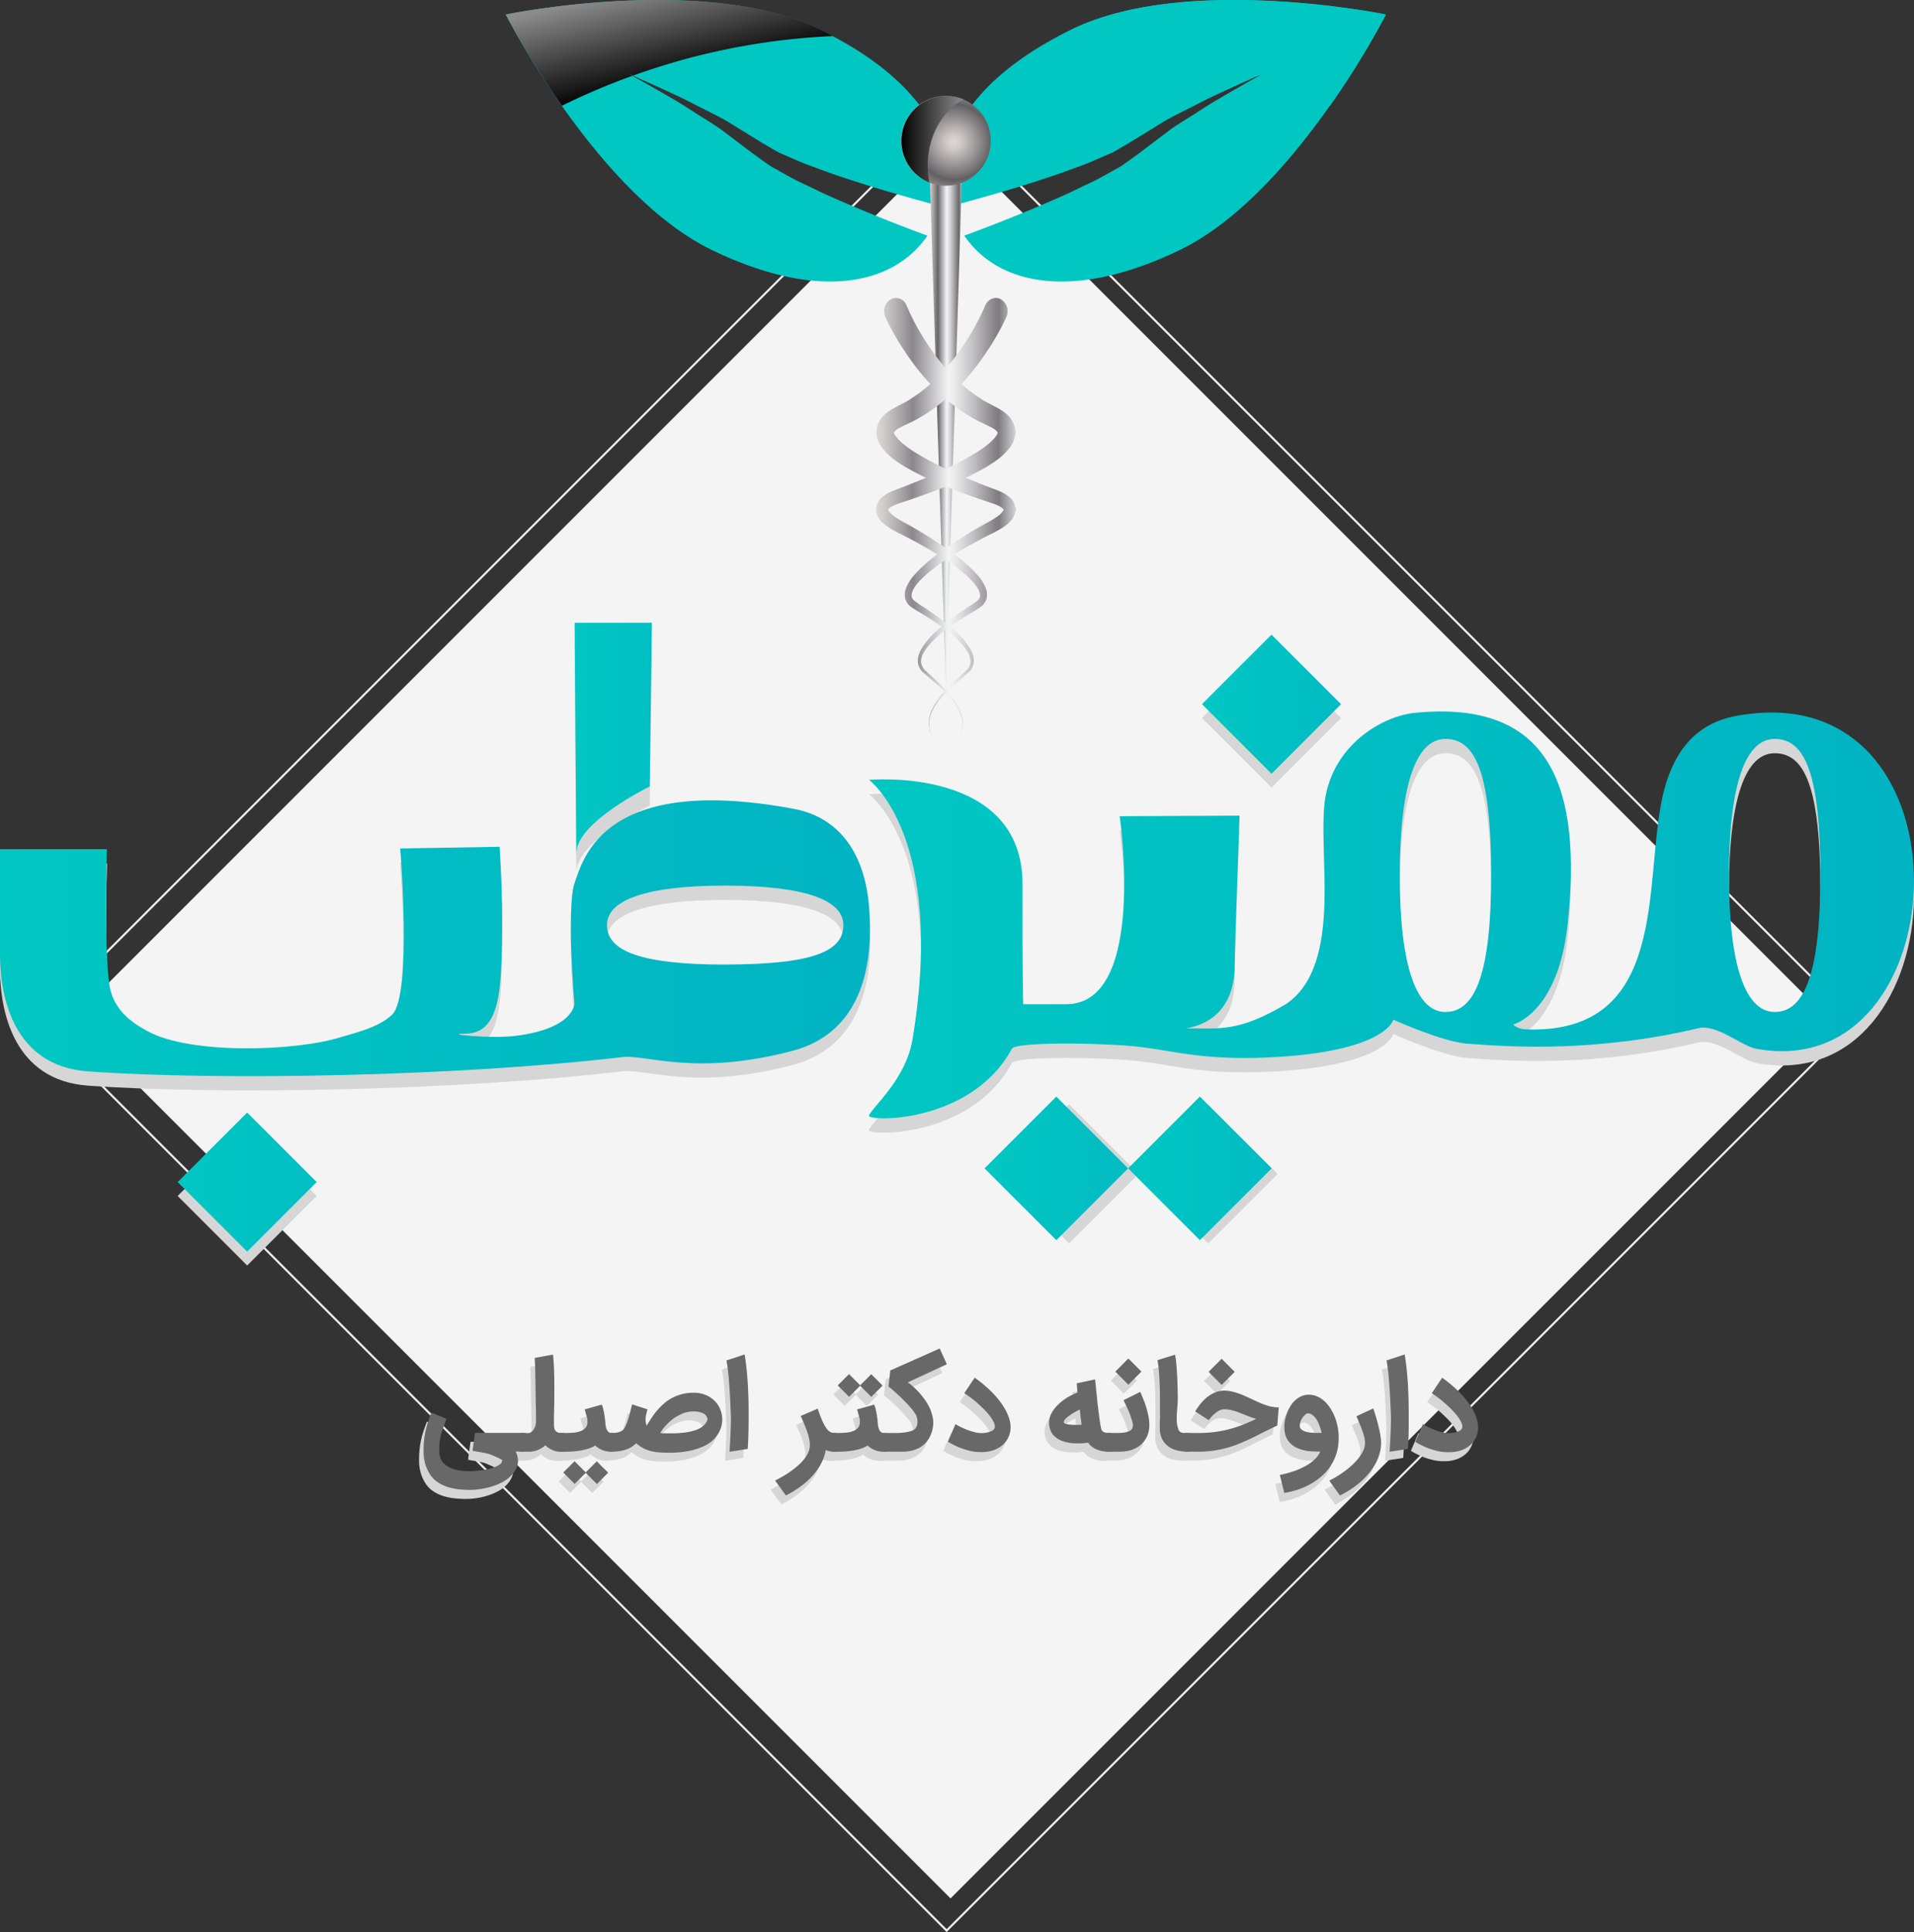 <svg xmlns="http://www.w3.org/2000/svg" xmlns:xlink="http://www.w3.org/1999/xlink" viewBox="0 0 921.47 929.98"><rect x="0" y="0" width="921.47" height="929.98" fill="#333333" stroke="none"/><defs><style>.cls-1{isolation:isolate;}.cls-2{fill:none;stroke:#ededed;stroke-miterlimit:10;}.cls-3{fill:#f4f4f4;}.cls-4{fill:#01c7c3;}.cls-5,.cls-8{mix-blend-mode:screen;}.cls-5{fill:url(#linear-gradient);}.cls-6{fill:url(#linear-gradient-2);}.cls-7{fill:url(#radial-gradient);}.cls-9{fill:url(#linear-gradient-3);}.cls-10{fill:url(#linear-gradient-4);}.cls-11{fill:url(#linear-gradient-5);}.cls-12{fill:#d6d6d6;}.cls-13{fill:#686868;}.cls-14{fill:url(#linear-gradient-6);}.cls-15{fill:url(#linear-gradient-7);}.cls-16{fill:url(#linear-gradient-8);}.cls-17{fill:url(#linear-gradient-9);}.cls-18{fill:url(#linear-gradient-10);}.cls-19{fill:url(#linear-gradient-11);}.cls-20{fill:url(#linear-gradient-12);}</style><linearGradient id="linear-gradient" x1="-471.97" y1="-704.76" x2="-423.07" y2="-704.76" gradientTransform="matrix(-0.23, -0.97, 0.97, -0.23, 988.85, -500.3)" gradientUnits="userSpaceOnUse"><stop offset="0"/><stop offset="1" stop-color="#8c8c8c"/></linearGradient><linearGradient id="linear-gradient-2" x1="528.31" y1="277.01" x2="544.84" y2="277.01" gradientUnits="userSpaceOnUse"><stop offset="0" stop-color="#e5e2df"/><stop offset="0" stop-color="#ded9d6"/><stop offset="0.05" stop-color="#cfcac8"/><stop offset="0.13" stop-color="#a8a4a4"/><stop offset="0.26" stop-color="#6a676a"/><stop offset="0.26" stop-color="#656266"/><stop offset="0.52" stop-color="#f3f4f4"/><stop offset="0.58" stop-color="#e5e5e6"/><stop offset="0.68" stop-color="#bfbec0"/><stop offset="0.82" stop-color="#838083"/><stop offset="0.88" stop-color="#6b676b"/><stop offset="1" stop-color="#d1d3d4"/><stop offset="1" stop-color="#a7a9ac"/></linearGradient><radialGradient id="radial-gradient" cx="540.38" cy="149.86" r="69.69" gradientUnits="userSpaceOnUse"><stop offset="0" stop-color="#e5e2df"/><stop offset="0" stop-color="#ded9d6"/><stop offset="0.05" stop-color="#cfcac8"/><stop offset="0.13" stop-color="#a8a4a4"/><stop offset="0.25" stop-color="#6a676a"/><stop offset="0.26" stop-color="#625f63"/><stop offset="0.52" stop-color="#f3f4f4"/><stop offset="0.58" stop-color="#e5e5e6"/><stop offset="0.7" stop-color="#c0bec0"/><stop offset="0.86" stop-color="#858085"/><stop offset="0.88" stop-color="#807b80"/><stop offset="1" stop-color="#d1d3d4"/><stop offset="1" stop-color="#a7a9ac"/></radialGradient><linearGradient id="linear-gradient-3" x1="514.96" y1="148.48" x2="544.98" y2="148.48" gradientTransform="matrix(1, 0, 0, 1, 0, 0)" xlink:href="#linear-gradient"/><linearGradient id="linear-gradient-4" x1="503.15" y1="330.59" x2="570.12" y2="330.59" gradientUnits="userSpaceOnUse"><stop offset="0" stop-color="#e5e2df"/><stop offset="0" stop-color="#ded9d6"/><stop offset="0.06" stop-color="#cfcac9"/><stop offset="0.18" stop-color="#a8a4a7"/><stop offset="0.26" stop-color="#8b878d"/><stop offset="0.52" stop-color="#f3f4f4"/><stop offset="0.58" stop-color="#e5e5e6"/><stop offset="0.7" stop-color="#c0bec0"/><stop offset="0.86" stop-color="#858085"/><stop offset="0.88" stop-color="#807b80"/><stop offset="1" stop-color="#d1d3d4"/><stop offset="1" stop-color="#a7a9ac"/></linearGradient><linearGradient id="linear-gradient-5" x1="503.04" y1="330.59" x2="570" y2="330.59" xlink:href="#linear-gradient-4"/><linearGradient id="linear-gradient-6" x1="357.86" y1="437.28" x2="395.05" y2="437.28" gradientUnits="userSpaceOnUse"><stop offset="0" stop-color="#01c7c3"/><stop offset="1" stop-color="#01bec3"/></linearGradient><linearGradient id="linear-gradient-7" x1="81.2" y1="533.1" x2="500.05" y2="533.1" gradientUnits="userSpaceOnUse"><stop offset="0" stop-color="#01c7c3"/><stop offset="1" stop-color="#01b3c3"/></linearGradient><linearGradient id="linear-gradient-8" x1="499.51" y1="521.91" x2="1002.67" y2="521.91" xlink:href="#linear-gradient-7"/><linearGradient id="linear-gradient-9" x1="659.89" y1="420.45" x2="726.84" y2="420.45" gradientTransform="translate(-94.22 613.43) rotate(-45)" gradientUnits="userSpaceOnUse"><stop offset="0" stop-color="#01c7c3"/><stop offset="1" stop-color="#01bbc3"/></linearGradient><linearGradient id="linear-gradient-10" x1="166.72" y1="650.48" x2="233.67" y2="650.48" gradientTransform="translate(-401.32 332.08) rotate(-45)" xlink:href="#linear-gradient-6"/><linearGradient id="linear-gradient-11" x1="555.19" y1="643.88" x2="624.31" y2="643.88" gradientTransform="translate(-282.56 605.61) rotate(-45)" xlink:href="#linear-gradient-9"/><linearGradient id="linear-gradient-12" x1="624.31" y1="643.88" x2="693.42" y2="643.88" gradientTransform="translate(-262.32 654.48) rotate(-45)" xlink:href="#linear-gradient-9"/></defs><g class="cls-1"><g id="Layer_5" data-name="Layer 5"><rect class="cls-2" x="227.46" y="263.61" width="618.97" height="618.97" transform="translate(481.31 -293.32) rotate(45)"/></g><g id="Layer_2" data-name="Layer 2"><rect class="cls-3" x="239.71" y="273.12" width="598.26" height="598.26" transform="translate(481.26 -294.91) rotate(45)"/><path class="cls-4" d="M424.12,201.93c50.68,24.4,87,17.12,103.58-7-3.41-1.24-11.68-4.33-22.59-8.68-7.24-2.91-15.64-6.41-24.58-10.37-4.46-2-9-4.28-13.66-6.45s-9.23-5-13.87-7.46c-2.28-1.41-4.51-3.14-6.73-4.7l-3.08-2.21-3.05-2.31-11.88-9c-3.93-2.75-7.87-5.06-11.57-7.44s-7.17-4.62-10.49-6.58C392.88,121.92,383.82,117,383.82,117s9.47,4.08,23.51,10.65c3.52,1.61,7.26,3.62,11.27,5.63s8.29,4.11,12.53,6.52l12.69,7.82,3.26,2c1.47.94,2.23,1.29,3.35,2,2.12,1.18,4.11,2.48,6.3,3.56,4.68,1.94,9.16,4.13,13.87,5.84s9.29,3.47,13.85,5c9.07,3.06,17.61,5.71,25,7.89,14.77,4.31,24.63,6.85,24.63,6.85a2.06,2.06,0,0,1,.44.23c8.6-28-8.32-61-59.11-85.48C423.61,70.5,336.5,86.22,325.8,88.28l-1.12.22S368.9,175.34,424.12,201.93Z" transform="translate(-81.2 -81.5)"/><path class="cls-4" d="M649,201.93c-50.68,24.4-87,17.12-103.58-7,3.4-1.24,11.68-4.33,22.59-8.68,7.24-2.91,15.64-6.41,24.58-10.37,4.46-2,9-4.28,13.66-6.45s9.23-5,13.86-7.46c2.29-1.41,4.52-3.14,6.74-4.7l3.08-2.21,3-2.31,11.88-9c3.93-2.75,7.87-5.06,11.57-7.44s7.17-4.62,10.49-6.58c13.32-7.84,22.37-12.79,22.37-12.79s-9.46,4.08-23.51,10.65c-3.51,1.61-7.25,3.62-11.26,5.63s-8.29,4.11-12.53,6.52l-12.69,7.82-3.27,2c-1.46.94-2.22,1.29-3.34,2-2.12,1.18-4.11,2.48-6.3,3.56-4.68,1.94-9.17,4.13-13.87,5.84s-9.29,3.47-13.86,5c-9.07,3.06-17.6,5.71-25,7.89-14.77,4.31-24.63,6.85-24.63,6.85a1.85,1.85,0,0,0-.44.23c-8.6-28,8.32-61,59.11-85.48,51.77-24.93,138.89-9.21,149.59-7.15l1.12.22S704.25,175.34,649,201.93Z" transform="translate(-81.2 -81.5)"/><path class="cls-4" d="M687.21,117.89c1.33-.59,2.11-.92,2.11-.92l-1.84,1a331.55,331.55,0,0,1,34,14.43,403.27,403.27,0,0,0,27-43.92l-1.12-.22c-10.7-2.06-97.82-17.78-149.59,7.15-2.35,1.13-4.55,2.29-6.75,3.46A325,325,0,0,1,687.21,117.89Z" transform="translate(-81.2 -81.5)"/><path class="cls-5" d="M386,117.89l-2.12-.92s.67.36,1.84,1a331.55,331.55,0,0,0-34,14.43,404,404,0,0,1-27-43.92l1.11-.22c10.71-2.06,97.82-17.78,149.6,7.15,2.34,1.13,4.54,2.29,6.74,3.46A324.91,324.91,0,0,0,386,117.89Z" transform="translate(-81.2 -81.5)"/><path class="cls-6" d="M544.83,150.3l-8.26,263-8.25-263c-.16-5.11,3.4-9.41,8-9.59s8.39,3.83,8.55,8.94C544.84,149.86,544.84,150.09,544.83,150.3Z" transform="translate(-81.2 -81.5)"/><path class="cls-7" d="M558.19,149.26a21.62,21.62,0,1,1-21.62-21.61A21.61,21.61,0,0,1,558.19,149.26Z" transform="translate(-81.2 -81.5)"/><g class="cls-8"><path class="cls-9" d="M545,129.34a21.6,21.6,0,1,0-16.37,40C525.65,154.24,531.1,137.24,545,129.34Z" transform="translate(-81.2 -81.5)"/></g><path class="cls-10" d="M565.61,234.3l-1.72,3.57c-1.14,2.22-2.87,5.42-5.27,9.3-4.89,7.64-12.34,18.52-24.22,28.18a75.17,75.17,0,0,1-9.71,6.75,45.76,45.76,0,0,1-5.46,2.9l-2.64,1.26c-.83.42-1.93.88-2.57,1.28a7.25,7.25,0,0,0-2.38,2s-.12.07-.05.07-.06,0,0,.17a3.54,3.54,0,0,0,.65,1.39c1.7,2.58,5.21,5.29,8.67,7.55a166.5,166.5,0,0,0,23.65,12.09c4.18,1.79,8.44,3.51,12.75,5.15,2.16.87,4.25,1.49,6.77,2.75a16,16,0,0,1,3.65,2.56,7.64,7.64,0,0,1,2.36,6.12,9.22,9.22,0,0,1-2.59,5.19,21.9,21.9,0,0,1-3.24,2.66,57.83,57.83,0,0,1-6.48,3.56c-4.12,2.05-8.21,4.27-12.18,6.57-7.88,4.67-15.73,9.57-21.75,15.86-2.92,3.13-5.34,7.18-2.54,9.35a58.67,58.67,0,0,0,5,3.41l5.18,3.55c6.62,4.9,13,9.78,17,16.64a11.26,11.26,0,0,1,1.53,5.89,7.66,7.66,0,0,1-2.58,5.14l-7.1,6.1c-4.35,3.89-7.86,7.77-9.86,11.64a14,14,0,0,0-1.58,9.9,17.23,17.23,0,0,0,1.24,3.41,17.64,17.64,0,0,1-1.36-3.37,14.43,14.43,0,0,1,1.27-10.21c1.92-4.06,5.36-8.16,9.61-12.27l6.87-6.37a6,6,0,0,0,1.92-4.07,9.2,9.2,0,0,0-1.47-4.75c-3.8-6-10.24-10.69-16.88-15.17l-5.2-3.26a50.72,50.72,0,0,1-5.6-3.54,7.39,7.39,0,0,1-2.32-3.71,8.49,8.49,0,0,1,.28-4.59,20.7,20.7,0,0,1,4-6.54c6.42-7.22,14.19-12.42,22.1-17.59,4-2.53,8-4.94,12.22-7.25a52.71,52.71,0,0,0,5.77-3.46c1.74-1.1,3.23-3.14,3.06-3.36,0,.12,0,0-.52-.56a10,10,0,0,0-2.25-1.4c-1.71-.78-4.08-1.45-6.26-2.21q-6.63-2.22-13.15-4.68a171.08,171.08,0,0,1-25.12-11.58c-4-2.49-7.91-4.84-11.45-9.53a12.88,12.88,0,0,1-2.2-4.69,10.35,10.35,0,0,1,.4-6.42c1.69-3.87,4-5.41,6.3-6.92,1.08-.68,1.83-1,2.75-1.52l2.66-1.41a37.58,37.58,0,0,0,4.69-2.74,66.16,66.16,0,0,0,8.36-6.33c10.26-9,16.76-19.24,21-26.36,2-3.64,3.51-6.58,4.45-8.58s1.32-3,1.32-3l.16-.34c1.38-3.15,4.78-4.45,7.59-2.89a6.73,6.73,0,0,1,2.58,8.51Z" transform="translate(-81.2 -81.5)"/><path class="cls-11" d="M517.77,228.81l1.32,3c.95,2,2.4,4.94,4.45,8.58,4.2,7.12,10.7,17.35,21,26.36a65.34,65.34,0,0,0,8.35,6.33,37.58,37.58,0,0,0,4.69,2.74l2.66,1.41c.92.51,1.67.84,2.75,1.52,2.26,1.51,4.62,3.05,6.31,6.92a10.35,10.35,0,0,1,.4,6.42,13,13,0,0,1-2.2,4.69c-3.55,4.69-7.48,7-11.46,9.53a170.6,170.6,0,0,1-25.12,11.58c-4.33,1.64-8.73,3.2-13.15,4.68-2.18.76-4.54,1.43-6.26,2.21a10.16,10.16,0,0,0-2.24,1.4c-.55.54-.51.68-.53.56-.17.22,1.32,2.26,3.06,3.36a52.71,52.71,0,0,0,5.77,3.46c4.18,2.31,8.24,4.72,12.22,7.25,7.92,5.16,15.68,10.37,22.1,17.59a20.34,20.34,0,0,1,4,6.54,8.49,8.49,0,0,1,.28,4.59,7.32,7.32,0,0,1-2.32,3.71,49.8,49.8,0,0,1-5.6,3.54L543,380.06c-6.65,4.48-13.09,9.14-16.89,15.17a9.18,9.18,0,0,0-1.46,4.75,6,6,0,0,0,1.92,4.07l6.85,6.37c4.26,4.11,7.71,8.21,9.62,12.28a14.4,14.4,0,0,1,1.27,10.2,17.64,17.64,0,0,1-1.36,3.37,17.23,17.23,0,0,0,1.24-3.41,14,14,0,0,0-1.58-9.9c-2-3.87-5.51-7.75-9.85-11.64q-3.36-2.86-7.11-6.1a7.71,7.71,0,0,1-2.58-5.14,11.17,11.17,0,0,1,1.54-5.89c4-6.86,10.39-11.74,17-16.65l5.18-3.54a58.4,58.4,0,0,0,5-3.41c2.8-2.17.38-6.23-2.54-9.35-6-6.29-13.87-11.19-21.74-15.86-4-2.3-8.07-4.52-12.19-6.57a58.72,58.72,0,0,1-6.48-3.56,22.43,22.43,0,0,1-3.24-2.66,9.28,9.28,0,0,1-2.59-5.19,7.65,7.65,0,0,1,2.37-6.12,15.6,15.6,0,0,1,3.65-2.56c2.51-1.26,4.61-1.88,6.77-2.75,4.3-1.65,8.56-3.36,12.75-5.15a166.37,166.37,0,0,0,23.64-12.09c3.47-2.26,7-5,8.68-7.55a3.33,3.33,0,0,0,.64-1.39c0-.13.06-.21,0-.17s0,0-.05-.07a7.37,7.37,0,0,0-2.38-2c-.65-.4-1.74-.86-2.58-1.28L553.93,285a45.9,45.9,0,0,1-5.47-2.9,75,75,0,0,1-9.7-6.75c-11.89-9.66-19.33-20.54-24.23-28.18-2.39-3.88-4.12-7.08-5.27-9.3s-1.72-3.57-1.72-3.57a6.77,6.77,0,0,1,2.3-8.62,5.37,5.37,0,0,1,7.68,2.57l.09.2Z" transform="translate(-81.2 -81.5)"/></g><g id="Layer_1" data-name="Layer 1"><path class="cls-12" d="M357.86,390.46l37.19,0L394,469.25s-35.29,17.23-35.29,32S357.86,390.46,357.86,390.46Z" transform="translate(-81.2 -81.5)"/><path class="cls-12" d="M499.51,523.86c-2.33-26-15.31-42.28-36-46.14C371.68,460.58,362,501.86,357.91,513.15c-4.15,11.54-.17,58.27-.17,58.27s.12,12-28.3,15.57c-11.92,1.52-36.1-1-24.09-1,16.89-.13,17-22.16,17.52-44.39.5-22.69-1.15-45.58-1.15-45.58l-47.84.81s5,64.78-3.91,80c-2.81,4.82-18.86,9-24.17,10.68-22.26,7.08-72.92,8.54-93.42-2.67-5.2-2.84-16.52-13.82-17.94-19.57-3.27-13.19-1.78-68.09-1.78-68.09H81.2v50.75c0,20.46,12.23,47,42.35,49.32,89.59,6.89,158.5,4.6,252.68-9.19,7.06-1,40.24,14.76,87.29,2.3C493.77,582.27,502.55,557.83,499.51,523.86Zm-69.19,28.79c-40.44,0-56.91-6.49-56.91-19,0-12.2,19.27-19,56.91-19,37.89,0,56.91,6.82,56.91,19S473.8,552.65,430.32,552.65Z" transform="translate(-81.2 -81.5)"/><path class="cls-12" d="M881.59,471.84c-9.19,41.35,3.38,114.38-65.5,112.06-4.66-.15-6.37-2.37-6.37-2.37s21.6-5.37,26.19-48.2c6.94-64.71-7.25-108.64-74-101.76C748,433,724.49,445.4,719.4,471.31c-4.74,24.08,9.55,81.27-19.28,100.5-22.18,13-30.52,11.72-48.06,11.53,6.66-.85,23.54-5.89,23.54-30.33,0-9.33,2.33-72,2.33-72l-57.71.27s13.29,83.62-25.76,83.62H573.78s-.47-16.3-.3-50.52c.3-57.44-73.93-50.59-73.93-50.59s37.14,26.92,21,124.76c-3.15,19.07-18.22,31.46-21,36.72-1.65,3.14,49.14,4.45,68.79-32.06,1.94-3.61,47.28-2.77,62.87-.75,16.55,2.15,32.16,6.9,66.62,4.6,50.89-3.39,54.19-17.86,54.19-17.86s23.58,10.57,35.11,11.49c22.91,1.82,63,4.1,111.74-7.39,9-2.13,20.68,8.58,28,9.91,97.16,17.63,106.35-175.32-4.08-161.13C912.36,433.44,889.47,436.4,881.59,471.84ZM777.1,575.5c-14.1,0-22-22.25-22-65.72,0-43.75,7.86-65.72,22-65.72s22,15.5,22,65.72C799.07,556.48,791.58,575.5,777.1,575.5Zm158.5,0c-14.1,0-22-22.25-22-65.72,0-43.75,7.87-65.72,22-65.72s22,15.5,22,65.72C957.57,556.48,950.08,575.5,935.6,575.5Z" transform="translate(-81.2 -81.5)"/><rect class="cls-12" x="669.69" y="403.46" width="47.34" height="47.34" transform="translate(423.9 -446.68) rotate(45)"/><rect class="cls-12" x="176.53" y="633.49" width="47.34" height="47.34" transform="translate(442.11 -30.58) rotate(45)"/><rect class="cls-12" x="572.23" y="622.87" width="47.34" height="47.34" transform="translate(550.51 -313.5) rotate(45)"/><rect class="cls-12" x="639.18" y="622.87" width="47.34" height="47.34" transform="translate(570.12 -360.84) rotate(45)"/><path class="cls-12" d="M305.37,803a50.61,50.61,0,0,1-5.42-.3,27.34,27.34,0,0,1-5.38-1.12,19.18,19.18,0,0,1-4.83-2.31,13,13,0,0,1-3.76-3.86,19.45,19.45,0,0,1-2.24-5,22.07,22.07,0,0,1-.79-6.14c0-1.67.07-3.25.21-4.75a42.06,42.06,0,0,1,.66-4.46c.31-1.47.7-3,1.18-4.47s1.06-3.11,1.74-4.81l7.28,3c-.55,1.35-1,2.58-1.41,3.68s-.71,2.09-1,3-.47,1.73-.62,2.48a20.59,20.59,0,0,0-.34,2.17q-.12,1-.15,2c0,.67,0,1.37,0,2.11a9.05,9.05,0,0,0,.68,3.68,7.75,7.75,0,0,0,1.84,2.63,9.86,9.86,0,0,0,2.67,1.77,16.3,16.3,0,0,0,3.16,1.06,23.15,23.15,0,0,0,3.32.51c1.13.09,2.19.14,3.19.14.49,0,1.22,0,2.18-.1s2-.18,3.16-.34,2.31-.37,3.51-.63a21.81,21.81,0,0,0,3.27-1,8.74,8.74,0,0,0,2.4-1.36,2.31,2.31,0,0,0,.94-1.83c0-.07-.16-.2-.47-.39s-.73-.41-1.27-.67-1.16-.54-1.87-.85-1.47-.62-2.28-1h0q-1.37-.42-2.85-.72c-1-.2-2-.37-2.93-.52l-.58-.09-.72-.12-.72-.15-.58-.12,1.16-8.61h22.71a4.4,4.4,0,0,1,1.72.34,4.26,4.26,0,0,1,1.43,1,4.66,4.66,0,0,1,1,1.43,4.35,4.35,0,0,1,0,3.51,4.78,4.78,0,0,1-1,1.43,4.42,4.42,0,0,1-1.43,1,4.59,4.59,0,0,1-1.72.34h-3.15a9.37,9.37,0,0,1,.87,2.28,11.19,11.19,0,0,1,.29,2,10.43,10.43,0,0,1-1.34,4.75,13.85,13.85,0,0,1-3.1,3.66,18.79,18.79,0,0,1-4.31,2.69,31.55,31.55,0,0,1-4.92,1.8,36.51,36.51,0,0,1-5,1A37.07,37.07,0,0,1,305.37,803Z" transform="translate(-81.2 -81.5)"/><path class="cls-12" d="M326.15,780.06a4.48,4.48,0,0,1,.35-1.75,4.39,4.39,0,0,1,2.37-2.37,4.48,4.48,0,0,1,1.75-.35h2a2.5,2.5,0,0,0,1.79-.21,4.17,4.17,0,0,0,1.41-1.28,6.61,6.61,0,0,0,.94-1.92,7.49,7.49,0,0,0,.34-2.17q0-2.4-.06-6.14c-.08-2.49-.13-5.4-.17-8.72q-.06-4.56-.13-8.35c0-2.53-.14-5-.3-7.34l8.81-1.61c.15,1.21.27,2.51.35,3.92s.15,2.87.2,4.4.08,3.11.1,4.73,0,3.26,0,4.9c0,2.58,0,5.18-.09,7.78,0,1.31-.06,2.67-.08,4.08s0,2.8,0,4.16a8.32,8.32,0,0,0,.11,1.19,3.81,3.81,0,0,0,.51,1.36h0a2.66,2.66,0,0,0,1,.87,4.44,4.44,0,0,0,2,.35,4.45,4.45,0,0,1,1.75.35,4.76,4.76,0,0,1,1.43.95,4.61,4.61,0,0,1,1,1.42,4.35,4.35,0,0,1,0,3.51,4.78,4.78,0,0,1-1,1.43,4.42,4.42,0,0,1-1.43,1,4.62,4.62,0,0,1-1.75.34,9.92,9.92,0,0,1-4.48-.87,11.92,11.92,0,0,1-3.31-2.25,11.81,11.81,0,0,1-7.62,3.12h-3.34a4.66,4.66,0,0,1-1.75-.34,4.37,4.37,0,0,1-1.42-1,4.89,4.89,0,0,1-.95-1.43A4.49,4.49,0,0,1,326.15,780.06Z" transform="translate(-81.2 -81.5)"/><path class="cls-12" d="M344.69,780.06a4.66,4.66,0,0,1,.34-1.75,4.42,4.42,0,0,1,1-1.43,4.47,4.47,0,0,1,1.43-1,4.52,4.52,0,0,1,1.76-.34h2.15c1.36,0,2.67-.06,3.92-.17a12.21,12.21,0,0,0,3.33-.72,5.84,5.84,0,0,0,2.33-1.56,4.09,4.09,0,0,0,1-2.68c0-.41,0-.75,0-1a4.78,4.78,0,0,0-.16-1c-.09-.39-.23-.9-.41-1.53s-.43-1.52-.75-2.67l8.24-2.32a21.31,21.31,0,0,1,1,3.59,43.25,43.25,0,0,1,.68,4.9c0,.56.1,1.15.2,1.75a6.92,6.92,0,0,0,.46,1.67,3.45,3.45,0,0,0,.9,1.26,2.15,2.15,0,0,0,1.47.5,4.44,4.44,0,0,1,1.75.34,4.26,4.26,0,0,1,1.43,1,4.46,4.46,0,0,1,0,6.37,4.64,4.64,0,0,1-1.43,1,4.5,4.5,0,0,1-1.71.34,11.69,11.69,0,0,1-4.66-.84,11.39,11.39,0,0,1-3.33-2.16A12.85,12.85,0,0,1,362.6,783a25.85,25.85,0,0,1-3.52.92,34,34,0,0,1-3.85.51c-1.32.1-2.63.16-3.91.16h-2.15a4.71,4.71,0,0,1-1.76-.34,4.64,4.64,0,0,1-1.43-1,4.53,4.53,0,0,1-1-1.43A4.68,4.68,0,0,1,344.69,780.06Zm27.1,14.64-5.44,5.47L361,794.79l-5.33,5.32-5.49-5.47,5.44-5.46,5.38,5.38,5.32-5.32Z" transform="translate(-81.2 -81.5)"/><path class="cls-12" d="M369.21,780.06a4.5,4.5,0,0,1,1.33-3.18,4.56,4.56,0,0,1,1.45-1,4.4,4.4,0,0,1,1.72-.34,12.44,12.44,0,0,0,2.38-.2,8.3,8.3,0,0,0,1.66-.49,4.3,4.3,0,0,0,1.06-.65,4.09,4.09,0,0,0,.62-.67l0,0c.26-.4.52-.86.79-1.38a18.25,18.25,0,0,0,.86-2.08c.31-.86.65-2,1-3.29s.79-3,1.26-5l7.42,2.4-.54,2.06a12.24,12.24,0,0,0-.35,1.91,9.73,9.73,0,0,0,0,1.87,7.5,7.5,0,0,0,.48,1.95q1.2-2,2.5-3.92a36.11,36.11,0,0,1,2.81-3.68,31.26,31.26,0,0,1,3.27-3.24,19.81,19.81,0,0,1,3.87-2.59,21.16,21.16,0,0,1,4.6-1.73,22.8,22.8,0,0,1,5.49-.67,14.74,14.74,0,0,1,6.09,1.15,13.21,13.21,0,0,1,4.4,3.09,12.27,12.27,0,0,1,2.62,4.33,12.7,12.7,0,0,1,.74,4.83,12.93,12.93,0,0,1-1.55,5.6,15,15,0,0,1-3.63,4.48,20,20,0,0,1-4.61,2.66,32.41,32.41,0,0,1-5.2,1.65,39.81,39.81,0,0,1-5.36.85c-1.78.16-3.46.24-5,.24-1.85,0-3.51-.05-5-.17a23.2,23.2,0,0,1-4.12-.66,16.59,16.59,0,0,1-3.6-1.39,18.39,18.39,0,0,1-3.38-2.34,12.65,12.65,0,0,1-4.8,3,20.33,20.33,0,0,1-6.5,1h-.26a4.59,4.59,0,0,1-1.72-.34,4.73,4.73,0,0,1-1.45-1,4.42,4.42,0,0,1-1-1.43A4.33,4.33,0,0,1,369.21,780.06Zm43.55-14.83a13.34,13.34,0,0,0-5.24,1.06,21,21,0,0,0-4.6,2.65,23.81,23.81,0,0,0-3.65,3.39,20.21,20.21,0,0,0-2.42,3.34q1.09.06,2.49.09l2.69,0c1.17,0,2.38,0,3.64-.1s2.49-.19,3.71-.37a28,28,0,0,0,3.51-.75,14.72,14.72,0,0,0,3.05-1.23,9.1,9.1,0,0,0,2.35-1.8,6,6,0,0,0,1.38-2.46,3.73,3.73,0,0,0-2.11-2.92A10.62,10.62,0,0,0,412.76,765.23Z" transform="translate(-81.2 -81.5)"/><path class="cls-12" d="M430.26,784.62c.09-1.55.18-3.15.28-4.81s.17-3.3.24-4.93.11-3.2.13-4.73,0-2.93-.06-4.21c-.11-2.69-.22-5-.33-7.07s-.2-3.83-.31-5.39-.2-2.94-.31-4.12-.21-2.26-.32-3.24-.24-1.91-.37-2.76-.28-1.76-.43-2.68l8.75-2.89c.42,2.53.75,5.08,1,7.65s.45,5,.58,7.37.22,4.54.27,6.56.07,3.74.07,5.18,0,2.71,0,4.22,0,3.07-.05,4.7-.07,3.26-.13,4.92-.14,3.29-.26,4.87Z" transform="translate(-81.2 -81.5)"/><path class="cls-12" d="M480.77,784.54c-.42,0-1,0-1.76-.09a7.76,7.76,0,0,1-2.44-.62,21.89,21.89,0,0,1-2.33,6.67,29.93,29.93,0,0,1-4.23,5.91,37.27,37.27,0,0,1-5.75,5.09,52.61,52.61,0,0,1-6.88,4.16l-5.18-7.16c1.34-.68,2.69-1.43,4.05-2.23s2.65-1.65,3.89-2.55a37.51,37.51,0,0,0,3.45-2.8,22.84,22.84,0,0,0,2.79-3,14.36,14.36,0,0,0,1.87-3.19,8.55,8.55,0,0,0,.68-3.3s0-.14,0-.25,0-.23,0-.34a1.78,1.78,0,0,0,0-.26c0-.05,0,0,0,0v0a27.34,27.34,0,0,0-.56-3.14c-.25-1-.55-2-.92-3.06s-.8-2.13-1.29-3.27-1-2.39-1.64-3.75l8.18-3.57q1.13,3.39,2.12,5.66a21.86,21.86,0,0,0,1.94,3.63,6.38,6.38,0,0,0,1.91,1.91,4,4,0,0,0,2,.55h.14a4.18,4.18,0,0,1,1.76.37,4.76,4.76,0,0,1,1.43,1,4.67,4.67,0,0,1,1,1.43,4.28,4.28,0,0,1,.35,1.73,4.39,4.39,0,0,1-1.31,3.17,4.5,4.5,0,0,1-1.43.94A4.74,4.74,0,0,1,480.77,784.54Z" transform="translate(-81.2 -81.5)"/><path class="cls-12" d="M475.87,780.06a4.47,4.47,0,0,1,.34-1.75,4.24,4.24,0,0,1,.94-1.43,4.47,4.47,0,0,1,1.43-1,4.52,4.52,0,0,1,1.76-.34h2.15c1.36,0,2.67-.06,3.92-.17a12.21,12.21,0,0,0,3.33-.72,5.94,5.94,0,0,0,2.34-1.56,4.08,4.08,0,0,0,.94-2.68c0-.41,0-.75,0-1a4.78,4.78,0,0,0-.16-1c-.09-.39-.23-.9-.41-1.53s-.43-1.52-.75-2.67l8.24-2.32a21.31,21.31,0,0,1,1,3.59,43.25,43.25,0,0,1,.68,4.9c0,.56.1,1.15.2,1.75a6.5,6.5,0,0,0,.47,1.67,3.31,3.31,0,0,0,.89,1.26,2.16,2.16,0,0,0,1.47.5,4.52,4.52,0,0,1,1.76.34,4.47,4.47,0,0,1,1.43,1,4.61,4.61,0,0,1,1,1.43,4.45,4.45,0,0,1-1,4.94,4.64,4.64,0,0,1-1.43,1,4.5,4.5,0,0,1-1.71.34,11.69,11.69,0,0,1-4.66-.84,11.21,11.21,0,0,1-3.32-2.16,12.93,12.93,0,0,1-2.94,1.41,25.47,25.47,0,0,1-3.52.92,34,34,0,0,1-3.85.51c-1.32.1-2.62.16-3.91.16h-2.15a4.71,4.71,0,0,1-1.76-.34,4.64,4.64,0,0,1-1.43-1,4.34,4.34,0,0,1-.94-1.43A4.49,4.49,0,0,1,475.87,780.06ZM504,752.77l-5.44,5.46-5.37-5.38-5.33,5.33-5.49-5.47,5.44-5.46,5.38,5.38,5.32-5.33Z" transform="translate(-81.2 -81.5)"/><path class="cls-12" d="M500.1,780.09a4.55,4.55,0,0,1,.34-1.78,4.06,4.06,0,0,1,1-1.43,4.46,4.46,0,0,1,1.5-1,5.2,5.2,0,0,1,1.94-.34h3c1,0,2.14,0,3.37,0a30.91,30.91,0,0,0,3.55-.29,16.14,16.14,0,0,0,3.09-.72,4.07,4.07,0,0,0,2-1.33,5.37,5.37,0,0,0,.85-3,7.55,7.55,0,0,0-.1-1.15c-.07-.38-.15-.79-.24-1.2a7,7,0,0,0-.84-1.71,21.6,21.6,0,0,0-1.63-2.21c-.66-.8-1.41-1.65-2.26-2.55s-1.76-1.81-2.72-2.75-2-1.86-3-2.79-2.11-1.82-3.17-2.69l.88-7.7,23.78-10.59,3.43,7.59L516,751.21a28.48,28.48,0,0,1,2.85,2.3,34.23,34.23,0,0,1,2.87,2.9,36.94,36.94,0,0,1,2.6,3.32,28.23,28.23,0,0,1,2.12,3.6,21.14,21.14,0,0,1,1.43,3.71,12.68,12.68,0,0,1,.5,3.65,14.6,14.6,0,0,1-.57,3.95,16.29,16.29,0,0,1-1.33,3.27q-2.94,5.26-9.71,6.43l0,0c-.51.09-1,.16-1.45.2s-.89.06-1.33.06l-9.14,0a5.47,5.47,0,0,1-1.93-.34,4.63,4.63,0,0,1-1.5-1,4.48,4.48,0,0,1-1-1.42A4.24,4.24,0,0,1,500.1,780.09Z" transform="translate(-81.2 -81.5)"/><path class="cls-12" d="M539,771.31a25.94,25.94,0,0,0,2.79,1.53c1.07.51,2.16,1,3.29,1.41a31.34,31.34,0,0,0,3.27,1,11.67,11.67,0,0,0,2.74.39c.29,0,.65,0,1.11,0a12.88,12.88,0,0,0,1.43-.17,14.18,14.18,0,0,0,1.51-.34,6.48,6.48,0,0,0,1.4-.55,3.45,3.45,0,0,0,1-.81,1.81,1.81,0,0,0,.42-1.11,5.3,5.3,0,0,0-.67-2.5,17.91,17.91,0,0,0-1.86-2.9,33.64,33.64,0,0,0-2.72-3.06c-1-1-2.09-2-3.19-3s-2.19-1.84-3.28-2.66-2.11-1.52-3-2.11l5-7.45a63.41,63.41,0,0,1,5.45,4.31,50.68,50.68,0,0,1,5,5.05,37.63,37.63,0,0,1,4,5.54,22.06,22.06,0,0,1,2.41,5.72,10.42,10.42,0,0,1,.31,1.65,14.9,14.9,0,0,1,.08,1.6,11.12,11.12,0,0,1-3.86,8.62,13.07,13.07,0,0,1-4.37,2.48,17,17,0,0,1-5.61.88l-.45,0h-.46a20.66,20.66,0,0,1-4-.41,31.87,31.87,0,0,1-4-1.09,33.6,33.6,0,0,1-3.88-1.59,38.13,38.13,0,0,1-3.5-1.89Z" transform="translate(-81.2 -81.5)"/><path class="cls-12" d="M597.47,780.57a19.54,19.54,0,0,1-6.91-1.09,11,11,0,0,1-4.59-3.07,8.46,8.46,0,0,1-1.43-2.76,10.14,10.14,0,0,1-.44-2.85,10.85,10.85,0,0,1,.2-2.15,9.57,9.57,0,0,1,.48-1.64,16.83,16.83,0,0,1,2.79-4.16,24.77,24.77,0,0,1,3.46-3.1,25.3,25.3,0,0,1,3.56-2.2c1.18-.58,2.24-1.06,3.16-1.44,0-.43-.07-.88-.1-1.33s-.06-.89-.1-1.3l-.14-1.79,8.84-1.89c0,.17.06.56.12,1.19s.14,1.36.23,2.22.18,1.77.28,2.75.2,1.88.29,2.73.16,1.58.22,2.21.11,1,.13,1.13q.42,3.48.72,5.72c.2,1.49.37,2.67.51,3.55s.26,1.51.36,1.9a7.81,7.81,0,0,0,.22.78,2.44,2.44,0,0,0,1.29,1.26,6.34,6.34,0,0,0,2.31.35,4.36,4.36,0,0,1,1.72.34,4.26,4.26,0,0,1,1.43,1,4.49,4.49,0,0,1,1,1.43,4.35,4.35,0,0,1,0,3.51,4.3,4.3,0,0,1-1,1.41,4.42,4.42,0,0,1-1.43.95,4.21,4.21,0,0,1-1.72.36c-.4,0-.84,0-1.33,0a12.64,12.64,0,0,1-1.55-.17,14.38,14.38,0,0,1-1.67-.36,11.88,11.88,0,0,1-1.71-.64,10.51,10.51,0,0,1-2.08-1.29,10,10,0,0,1-1.71-1.82c-1,.13-1.9.22-2.79.28S598.32,780.57,597.47,780.57Zm-.17-8.89c.4,0,.81,0,1.23,0l1.23-.1-.3-2.15c-.1-.79-.2-1.64-.29-2.55l-.29-2.6c-.71.35-1.52.78-2.4,1.28a26.88,26.88,0,0,0-2.51,1.59,12.65,12.65,0,0,0-2,1.7,2.51,2.51,0,0,0-.79,1.6c0,.24.21.45.64.61a8.16,8.16,0,0,0,1.57.39,16.88,16.88,0,0,0,2,.22C596.1,771.66,596.73,771.68,597.3,771.68Z" transform="translate(-81.2 -81.5)"/><path class="cls-12" d="M608.25,780.06a4.32,4.32,0,0,1,.36-1.75,4.58,4.58,0,0,1,.95-1.43,4.18,4.18,0,0,1,1.41-1,4.52,4.52,0,0,1,1.76-.34h4.19q1.05,0,2.19-.09a12.74,12.74,0,0,0,2.15-.33,7,7,0,0,0,1.79-.71,2.64,2.64,0,0,0,1.12-1.22,4,4,0,0,0,.22-1.53,8.26,8.26,0,0,0-.39-2c-.27-.9-.62-1.91-1-3s-.93-2.26-1.47-3.47-1.11-2.35-1.67-3.43l8.09-4c.53,1.19,1.06,2.46,1.58,3.8s1,2.7,1.4,4.07a39.15,39.15,0,0,1,1,4.12,21,21,0,0,1,.38,3.92,13.3,13.3,0,0,1-1,5.24,12.12,12.12,0,0,1-3.26,4.4,13.09,13.09,0,0,1-5,2.57,15.8,15.8,0,0,1-3.25.58c-1,.06-2,.1-2.92.1h-4.13a4.71,4.71,0,0,1-1.76-.34,4.33,4.33,0,0,1-1.41-1,4.7,4.7,0,0,1-.95-1.43A4.33,4.33,0,0,1,608.25,780.06Zm14-40.31,6.29,6.28-6.29,6.29L616,746Z" transform="translate(-81.2 -81.5)"/><path class="cls-12" d="M650.64,784.54a18.17,18.17,0,0,1-6-.87,11.34,11.34,0,0,1-4.31-2.64,9.22,9.22,0,0,1-1.74-2.38,11,11,0,0,1-.88-2.45,12.81,12.81,0,0,1-.31-2.28c0-.72,0-1.33,0-1.84v-.43c0-.69,0-1.7.07-3s0-2.86,0-4.63,0-3.73,0-5.86-.07-4.26-.15-6.39-.21-4.16-.37-6.13a45.37,45.37,0,0,0-.67-5.12l8.47-2.58a41.72,41.72,0,0,1,.59,4.41c.16,1.69.28,3.45.39,5.3s.18,3.71.22,5.58.08,3.61.1,5.21a40.38,40.38,0,0,1-.15,4.15q-.2,2-.3,4a29.59,29.59,0,0,0,0,3.77,12.75,12.75,0,0,0,.78,3.55,2.39,2.39,0,0,0,.64,1,2.24,2.24,0,0,0,.89.5,4.77,4.77,0,0,0,1.12.18c.41,0,.85,0,1.34,0h.26a4.14,4.14,0,0,1,1.73.37,4.73,4.73,0,0,1,1.43,1,4.63,4.63,0,0,1,1,1.43,4.06,4.06,0,0,1,.37,1.72,4.18,4.18,0,0,1-.37,1.76,4.76,4.76,0,0,1-1,1.43,4.46,4.46,0,0,1-3.16,1.29Z" transform="translate(-81.2 -81.5)"/><path class="cls-12" d="M646,780.06a4.55,4.55,0,0,1,1.32-3.18,4.41,4.41,0,0,1,1.44-1,4.61,4.61,0,0,1,1.77-.34H656a58.94,58.94,0,0,0,8.42-.55,57.49,57.49,0,0,0,7.18-1.49,55.92,55.92,0,0,0,6.33-2.16c2-.83,4-1.68,5.87-2.57a35.31,35.31,0,0,1-3.86-1.33c-1.29-.53-2.59-1-3.88-1.53s-2.58-.91-3.87-1.26a14.4,14.4,0,0,0-3.82-.52,5.12,5.12,0,0,0-2.55.71,13.34,13.34,0,0,0-2.26,1.61,15.46,15.46,0,0,0-1.71,1.77,10.77,10.77,0,0,0-.87,1.18l-6.54-4.22a27.25,27.25,0,0,1,2.55-3.71,21,21,0,0,1,3.24-3.22,16.39,16.39,0,0,1,3.82-2.25,11.32,11.32,0,0,1,4.32-.85,15.74,15.74,0,0,1,3.34.36,26.57,26.57,0,0,1,3.33.92q1.65.57,3.27,1.29l3.2,1.45,3,1.41c1,.46,2.06.88,3.13,1.27a26.16,26.16,0,0,0,3.34,1,19.35,19.35,0,0,0,3.66.4l-.71,8.69-4,1.92c-1.65.8-3.28,1.61-4.9,2.45s-3.28,1.65-5,2.44-3.43,1.53-5.21,2.23a49.31,49.31,0,0,1-5.62,1.84,53.61,53.61,0,0,1-6.23,1.25,50.12,50.12,0,0,1-7,.47h-5.44a4.45,4.45,0,0,1-1.77-.36,4.57,4.57,0,0,1-1.44-.95,4.11,4.11,0,0,1-1-1.41A4.33,4.33,0,0,1,646,780.06Zm21.15-40.17,6.29,6.28-6.29,6.29-6.28-6.29Z" transform="translate(-81.2 -81.5)"/><path class="cls-12" d="M695.2,795.78a49.37,49.37,0,0,0,7.28-2,33.62,33.62,0,0,0,5.76-2.69,20.19,20.19,0,0,0,4.11-3.16,10.35,10.35,0,0,0,2.3-3.39c-.81,0-1.67,0-2.57,0s-1.65-.06-2.24-.09a19.28,19.28,0,0,1-6-1.46,11.09,11.09,0,0,1-4.33-3.19,9.38,9.38,0,0,1-1.69-3.31,14,14,0,0,1-.49-3.77,16.86,16.86,0,0,1,.28-3.07,20,20,0,0,1,.79-3,20.33,20.33,0,0,1,2.69-5.14,12.21,12.21,0,0,1,3.73-3.21,8.77,8.77,0,0,1,4.26-1.09q4.78,0,8.63,4.19a20.06,20.06,0,0,1,2.44,3.42,25.49,25.49,0,0,1,1.82,4,27.61,27.61,0,0,1,1.15,4.47,28.79,28.79,0,0,1,.4,4.74c0,.5,0,1,0,1.48s-.06,1-.1,1.38a23.28,23.28,0,0,1-1.48,6.22,24,24,0,0,1-2.95,5.35,26.16,26.16,0,0,1-4.17,4.45,31.34,31.34,0,0,1-5.17,3.51,35.65,35.65,0,0,1-5.9,2.53,40.58,40.58,0,0,1-6.4,1.53Zm13.88-29.65a1.83,1.83,0,0,0-1.35.41,6.33,6.33,0,0,0-1.41,1.42,8.42,8.42,0,0,0-1.11,2,5.46,5.46,0,0,0-.44,2.06,2.28,2.28,0,0,0,.54,1.56,4.06,4.06,0,0,0,1.37,1,8.45,8.45,0,0,0,1.84.6c.67.13,1.32.22,1.94.28h0c.49,0,1,.06,1.68.07H714l.44,0h.51l.38,0a30.42,30.42,0,0,0-1-3.35A17.48,17.48,0,0,0,713,769.3a8.71,8.71,0,0,0-1.73-2.1A4.51,4.51,0,0,0,709.08,766.13Z" transform="translate(-81.2 -81.5)"/><path class="cls-12" d="M740.16,763.78q1.08,3.06,1.87,6c.23.85.46,1.73.68,2.64s.43,1.84.61,2.75.33,1.81.44,2.69a19.94,19.94,0,0,1,.17,2.45,19,19,0,0,1-.72,5.2,23.4,23.4,0,0,1-2,4.91A30.13,30.13,0,0,1,738,795a35.48,35.48,0,0,1-4,4.12,43.45,43.45,0,0,1-4.73,3.58,48.06,48.06,0,0,1-5.21,3l-5.15-7.16q2-1,4.12-2.31a47,47,0,0,0,4-2.76,41.24,41.24,0,0,0,3.57-3.09,28.66,28.66,0,0,0,2.89-3.28,16.71,16.71,0,0,0,1.94-3.39,8.75,8.75,0,0,0,.7-3.35,11.79,11.79,0,0,0-.32-2.58c-.22-.92-.51-1.92-.88-3s-.81-2.19-1.32-3.39-1-2.48-1.64-3.84Z" transform="translate(-81.2 -81.5)"/><path class="cls-12" d="M748,784.62c.1-1.55.19-3.15.29-4.81s.17-3.3.24-4.93.11-3.2.13-4.73,0-2.93-.06-4.21c-.11-2.69-.22-5-.33-7.07s-.2-3.83-.31-5.39-.21-2.94-.31-4.12-.21-2.26-.33-3.24-.23-1.91-.36-2.76-.28-1.76-.43-2.68l8.75-2.89c.42,2.53.75,5.08,1,7.65s.44,5,.58,7.37.22,4.54.27,6.56.07,3.74.07,5.18,0,2.71,0,4.22,0,3.07-.05,4.7-.08,3.26-.13,4.92-.14,3.29-.26,4.87Z" transform="translate(-81.2 -81.5)"/><path class="cls-12" d="M764.09,771.31a25,25,0,0,0,2.79,1.53c1.06.51,2.16,1,3.28,1.41a31.34,31.34,0,0,0,3.27,1,11.75,11.75,0,0,0,2.75.39c.28,0,.65,0,1.1,0a12.88,12.88,0,0,0,1.43-.17,14.35,14.35,0,0,0,1.52-.34,6.69,6.69,0,0,0,1.4-.55,3.4,3.4,0,0,0,1-.81,1.82,1.82,0,0,0,.43-1.11,5.55,5.55,0,0,0-.67-2.5,18,18,0,0,0-1.87-2.9,32.19,32.19,0,0,0-2.72-3.06c-1-1-2.09-2-3.18-3s-2.19-1.84-3.29-2.66-2.1-1.52-3-2.11l5-7.45a65,65,0,0,1,5.45,4.31,50.57,50.57,0,0,1,5,5.05,38.47,38.47,0,0,1,4,5.54,22.37,22.37,0,0,1,2.4,5.72,10.45,10.45,0,0,1,.32,1.65c0,.56.08,1.09.08,1.6a11.21,11.21,0,0,1-3.86,8.62,13,13,0,0,1-4.38,2.48,17,17,0,0,1-5.61.88l-.45,0h-.45a20.76,20.76,0,0,1-4-.41,31.87,31.87,0,0,1-4-1.09,32.74,32.74,0,0,1-3.87-1.59,38.13,38.13,0,0,1-3.5-1.89Z" transform="translate(-81.2 -81.5)"/><path class="cls-13" d="M307.54,798.66a50.75,50.75,0,0,1-5.42-.3,27.34,27.34,0,0,1-5.38-1.12,19.18,19.18,0,0,1-4.83-2.31,13.07,13.07,0,0,1-3.76-3.86,19.45,19.45,0,0,1-2.24-5,22.1,22.1,0,0,1-.79-6.15q0-2.49.21-4.74a41.68,41.68,0,0,1,.66-4.46c.31-1.47.7-3,1.18-4.47s1.06-3.12,1.74-4.81l7.28,3c-.55,1.36-1,2.59-1.4,3.69s-.72,2.09-1,3-.47,1.72-.62,2.48a20.59,20.59,0,0,0-.34,2.17c-.08.68-.13,1.36-.15,2s0,1.38,0,2.11a9,9,0,0,0,.68,3.68,7.69,7.69,0,0,0,1.84,2.64,10.34,10.34,0,0,0,2.67,1.77A16.3,16.3,0,0,0,301,789a26.22,26.22,0,0,0,3.33.51c1.12.09,2.18.14,3.18.14.49,0,1.22,0,2.18-.1s2-.18,3.16-.34,2.31-.37,3.51-.64a21.83,21.83,0,0,0,3.27-1,9,9,0,0,0,2.41-1.36,2.33,2.33,0,0,0,.93-1.83c0-.07-.16-.21-.47-.39a12.49,12.49,0,0,0-1.27-.67c-.54-.26-1.16-.54-1.87-.85s-1.47-.63-2.28-.95h0q-1.36-.42-2.85-.72c-1-.2-2-.37-2.93-.52l-.58-.09-.72-.13-.72-.14-.58-.12,1.16-8.61h22.71a4.36,4.36,0,0,1,1.72.34,4.12,4.12,0,0,1,1.43.95,4.66,4.66,0,0,1,1,1.43,4.29,4.29,0,0,1,.37,1.75,4.37,4.37,0,0,1-.37,1.76,4.91,4.91,0,0,1-1,1.43,4.42,4.42,0,0,1-1.43,1,4.55,4.55,0,0,1-1.72.34h-3.15a9.46,9.46,0,0,1,.87,2.27,8.3,8.3,0,0,1-1.05,6.71,13.74,13.74,0,0,1-3.1,3.67,19.29,19.29,0,0,1-4.3,2.69,32,32,0,0,1-4.93,1.8,37.61,37.61,0,0,1-9.43,1.32Z" transform="translate(-81.2 -81.5)"/><path class="cls-13" d="M328.32,775.72a4.28,4.28,0,0,1,.36-1.75,4.43,4.43,0,0,1,4.11-2.72h2a2.5,2.5,0,0,0,1.79-.21,4.17,4.17,0,0,0,1.41-1.28,6.74,6.74,0,0,0,.94-1.92,7.49,7.49,0,0,0,.34-2.17c0-1.6,0-3.65-.06-6.14s-.13-5.4-.17-8.72q-.06-4.56-.13-8.36t-.29-7.33l8.8-1.61c.15,1.2.27,2.51.35,3.92s.16,2.87.2,4.4.08,3.11.1,4.73,0,3.26,0,4.9c0,2.58,0,5.18-.08,7.78,0,1.31-.07,2.66-.09,4.08s0,2.8,0,4.16a7.33,7.33,0,0,0,.12,1.19,3.53,3.53,0,0,0,.51,1.36h0a2.56,2.56,0,0,0,1,.86,4.29,4.29,0,0,0,2,.36,4.45,4.45,0,0,1,1.75.35A4.55,4.55,0,0,1,355.7,774a4.13,4.13,0,0,1,.37,1.75,4.21,4.21,0,0,1-.37,1.76,4.91,4.91,0,0,1-1,1.43,4.42,4.42,0,0,1-1.43,1,4.62,4.62,0,0,1-1.75.34,10.05,10.05,0,0,1-4.48-.87,11.92,11.92,0,0,1-3.31-2.25,11.82,11.82,0,0,1-7.61,3.12h-3.35a4.66,4.66,0,0,1-1.75-.34,4.37,4.37,0,0,1-1.42-1,4.8,4.8,0,0,1-.94-1.43A4.36,4.36,0,0,1,328.32,775.72Z" transform="translate(-81.2 -81.5)"/><path class="cls-13" d="M346.87,775.72a4.44,4.44,0,0,1,.34-1.75,4.24,4.24,0,0,1,.94-1.43,4.31,4.31,0,0,1,1.43-.95,4.52,4.52,0,0,1,1.76-.34h2.15c1.36,0,2.67-.06,3.92-.17a13,13,0,0,0,3.33-.72,5.94,5.94,0,0,0,2.34-1.56,4.08,4.08,0,0,0,.94-2.68c0-.41,0-.76,0-1a4.78,4.78,0,0,0-.16-1c-.09-.39-.23-.9-.41-1.53s-.43-1.52-.75-2.68l8.24-2.32a21.73,21.73,0,0,1,1,3.6,43.25,43.25,0,0,1,.68,4.9c0,.56.1,1.15.2,1.75a6.61,6.61,0,0,0,.47,1.67,3.31,3.31,0,0,0,.89,1.26,2.16,2.16,0,0,0,1.47.5,4.52,4.52,0,0,1,1.76.34,4.31,4.31,0,0,1,1.43.95,4.61,4.61,0,0,1,1,1.43,4.45,4.45,0,0,1,.35,1.75,4.39,4.39,0,0,1-1.33,3.19,4.64,4.64,0,0,1-1.43,1,4.5,4.5,0,0,1-1.71.34,11.69,11.69,0,0,1-4.66-.84,11.22,11.22,0,0,1-3.33-2.17,12.47,12.47,0,0,1-2.93,1.42,25.85,25.85,0,0,1-3.52.92,34,34,0,0,1-3.85.51c-1.32.1-2.63.16-3.91.16h-2.15a4.71,4.71,0,0,1-1.76-.34,4.64,4.64,0,0,1-1.43-1,4.44,4.44,0,0,1-.94-1.43A4.52,4.52,0,0,1,346.87,775.72ZM374,790.36l-5.43,5.46-5.38-5.38-5.33,5.33-5.49-5.47,5.44-5.46,5.38,5.38,5.32-5.33Z" transform="translate(-81.2 -81.5)"/><path class="cls-13" d="M371.38,775.72a4.5,4.5,0,0,1,1.33-3.18,4.56,4.56,0,0,1,3.18-1.29,12.41,12.41,0,0,0,2.37-.2,7.65,7.65,0,0,0,1.66-.5,3.77,3.77,0,0,0,1.06-.65,3.7,3.7,0,0,0,.62-.66l0,0c.26-.4.52-.86.79-1.38a19.06,19.06,0,0,0,.86-2.08q.47-1.3,1-3.3t1.26-5l7.42,2.4c-.19.72-.37,1.4-.54,2.06a12,12,0,0,0-.35,1.91,9.63,9.63,0,0,0,0,1.86,7.13,7.13,0,0,0,.49,2q1.19-2,2.49-3.92a36.11,36.11,0,0,1,2.81-3.68,31.26,31.26,0,0,1,3.27-3.24,20.31,20.31,0,0,1,3.87-2.6,21.67,21.67,0,0,1,4.6-1.72,22.8,22.8,0,0,1,5.49-.67,14.55,14.55,0,0,1,6.09,1.15,13.23,13.23,0,0,1,4.4,3.08,12.4,12.4,0,0,1,2.62,4.34,12.68,12.68,0,0,1,.74,4.82,13,13,0,0,1-1.55,5.61,14.88,14.88,0,0,1-3.63,4.47,19.38,19.38,0,0,1-4.6,2.66,32.88,32.88,0,0,1-5.21,1.66,39.81,39.81,0,0,1-5.36.85c-1.78.16-3.45.24-5,.24-1.85,0-3.51-.06-5-.17a23.2,23.2,0,0,1-4.12-.66,16.59,16.59,0,0,1-3.6-1.39,18.9,18.9,0,0,1-3.38-2.34,12.51,12.51,0,0,1-4.8,3,20,20,0,0,1-6.5,1h-.25a4.6,4.6,0,0,1-1.73-.34,4.73,4.73,0,0,1-1.45-1,4.53,4.53,0,0,1-1-1.43A4.36,4.36,0,0,1,371.38,775.72Zm43.55-14.83a13.34,13.34,0,0,0-5.24,1.06,21.43,21.43,0,0,0-4.6,2.64,24.34,24.34,0,0,0-3.65,3.4,19.8,19.8,0,0,0-2.42,3.34q1.1.06,2.49.09l2.69,0c1.17,0,2.38,0,3.64-.1s2.49-.19,3.71-.37a28,28,0,0,0,3.51-.75,14.72,14.72,0,0,0,3.05-1.23,9.1,9.1,0,0,0,2.35-1.8,5.88,5.88,0,0,0,1.38-2.46,3.71,3.71,0,0,0-2.11-2.92A10.62,10.62,0,0,0,414.93,760.89Z" transform="translate(-81.2 -81.5)"/><path class="cls-13" d="M432.43,780.28c.09-1.55.19-3.15.28-4.81s.17-3.31.24-4.93.11-3.2.13-4.73,0-2.93-.06-4.22q-.16-4-.32-7.06c-.11-2-.21-3.83-.32-5.39s-.2-2.94-.31-4.12-.21-2.26-.32-3.25-.24-1.9-.37-2.76-.27-1.75-.43-2.67l8.75-2.89c.42,2.53.75,5.08,1,7.64s.45,5,.58,7.38.22,4.53.27,6.55.07,3.75.07,5.19,0,2.71,0,4.21,0,3.08-.05,4.7-.07,3.27-.13,4.93-.14,3.28-.25,4.87Z" transform="translate(-81.2 -81.5)"/><path class="cls-13" d="M482.94,780.2c-.42,0-1,0-1.76-.09a8,8,0,0,1-2.43-.62,22,22,0,0,1-2.34,6.66,29.7,29.7,0,0,1-4.23,5.92,36.7,36.7,0,0,1-5.75,5.08,51.59,51.59,0,0,1-6.88,4.17l-5.18-7.17q2-1,4.05-2.22c1.36-.8,2.65-1.65,3.89-2.55a38.91,38.91,0,0,0,3.45-2.8,22.29,22.29,0,0,0,2.79-3,13.92,13.92,0,0,0,1.87-3.18,8.41,8.41,0,0,0,.68-3.3c0-.06,0-.14,0-.25s0-.23,0-.34a1.78,1.78,0,0,0,0-.26c0-.06,0-.05,0,0v0a27.52,27.52,0,0,0-.56-3.15c-.25-1-.55-2-.92-3s-.8-2.13-1.29-3.27-1-2.4-1.64-3.75l8.18-3.57q1.13,3.39,2.12,5.66a21.86,21.86,0,0,0,1.94,3.63,6.49,6.49,0,0,0,1.91,1.91,4.16,4.16,0,0,0,2,.55H483a4.18,4.18,0,0,1,1.76.37,4.76,4.76,0,0,1,1.43,1,4.67,4.67,0,0,1,1,1.43,4.38,4.38,0,0,1,0,3.48,4.4,4.4,0,0,1-1,1.42,4.5,4.5,0,0,1-1.43.94A4.74,4.74,0,0,1,482.94,780.2Z" transform="translate(-81.2 -81.5)"/><path class="cls-13" d="M478,775.72a4.44,4.44,0,0,1,.34-1.75,4.34,4.34,0,0,1,2.38-2.38,4.44,4.44,0,0,1,1.75-.34h2.15c1.36,0,2.67-.06,3.92-.17a13,13,0,0,0,3.33-.72,5.94,5.94,0,0,0,2.34-1.56,4.14,4.14,0,0,0,.95-2.68c0-.41,0-.76,0-1a4.78,4.78,0,0,0-.16-1c-.09-.39-.23-.9-.41-1.53s-.43-1.52-.75-2.68l8.24-2.32a21.73,21.73,0,0,1,1,3.6,43.25,43.25,0,0,1,.68,4.9c0,.56.11,1.15.2,1.75a6.61,6.61,0,0,0,.47,1.67,3.31,3.31,0,0,0,.89,1.26,2.16,2.16,0,0,0,1.47.5,4.52,4.52,0,0,1,1.76.34,4.31,4.31,0,0,1,1.43.95,4.61,4.61,0,0,1,1,1.43,4.45,4.45,0,0,1,.35,1.75,4.39,4.39,0,0,1-1.33,3.19,4.64,4.64,0,0,1-1.43,1,4.46,4.46,0,0,1-1.71.34,11.72,11.72,0,0,1-4.66-.84,11,11,0,0,1-3.32-2.17,12.66,12.66,0,0,1-2.93,1.42,26,26,0,0,1-3.53.92,34,34,0,0,1-3.85.51c-1.32.1-2.62.16-3.91.16h-2.15a4.62,4.62,0,0,1-1.75-.34,4.42,4.42,0,0,1-1.43-1,4.31,4.31,0,0,1-.95-1.43A4.52,4.52,0,0,1,478,775.72Zm28.11-27.29-5.43,5.46-5.38-5.38L490,753.84l-5.49-5.47,5.44-5.46,5.38,5.38,5.32-5.33Z" transform="translate(-81.2 -81.5)"/><path class="cls-13" d="M502.27,775.75a4.7,4.7,0,0,1,.34-1.78,4.19,4.19,0,0,1,1-1.43,4.31,4.31,0,0,1,1.5-.95,5.2,5.2,0,0,1,1.94-.34h3c1,0,2.14,0,3.37,0a30.91,30.91,0,0,0,3.55-.29,16.14,16.14,0,0,0,3.09-.72,4,4,0,0,0,2-1.33,5.37,5.37,0,0,0,.85-3,7.55,7.55,0,0,0-.1-1.15q-.1-.59-.24-1.2a7,7,0,0,0-.84-1.72,21.57,21.57,0,0,0-1.63-2.2c-.66-.81-1.41-1.66-2.26-2.55s-1.76-1.81-2.72-2.75-2-1.86-3-2.79-2.11-1.82-3.17-2.69l.88-7.7,23.78-10.59,3.43,7.59-18.8,8.72a31.13,31.13,0,0,1,2.86,2.29,37.56,37.56,0,0,1,2.86,2.91,35.58,35.58,0,0,1,2.6,3.32,27.56,27.56,0,0,1,2.12,3.6A21.14,21.14,0,0,1,530,762.7a12.64,12.64,0,0,1,.5,3.65,14.6,14.6,0,0,1-.57,3.95,16.29,16.29,0,0,1-1.33,3.27q-2.94,5.26-9.71,6.43l0,0c-.51.09-1,.16-1.45.2s-.89.05-1.33.05l-9.14,0a5.47,5.47,0,0,1-1.93-.34,4.63,4.63,0,0,1-1.5-1,4.48,4.48,0,0,1-1-1.42A4.24,4.24,0,0,1,502.27,775.75Z" transform="translate(-81.2 -81.5)"/><path class="cls-13" d="M541.2,767A25.94,25.94,0,0,0,544,768.5c1.07.51,2.16,1,3.29,1.4a29.24,29.24,0,0,0,3.27,1,11.67,11.67,0,0,0,2.74.39c.29,0,.65,0,1.11,0a12.88,12.88,0,0,0,1.43-.17,14.18,14.18,0,0,0,1.51-.34,6.48,6.48,0,0,0,1.4-.55,3.61,3.61,0,0,0,1-.81,1.81,1.81,0,0,0,.42-1.12,5.39,5.39,0,0,0-.66-2.49,18.73,18.73,0,0,0-1.87-2.9,33.64,33.64,0,0,0-2.72-3.06q-1.55-1.54-3.19-3c-1.09-1-2.19-1.84-3.28-2.66s-2.11-1.53-3-2.11l5-7.45a63.41,63.41,0,0,1,5.45,4.31,50.68,50.68,0,0,1,5,5,37.56,37.56,0,0,1,4,5.53,22.36,22.36,0,0,1,2.41,5.72,10.54,10.54,0,0,1,.31,1.66,15,15,0,0,1,.09,1.6,11.17,11.17,0,0,1-3.87,8.62,13,13,0,0,1-4.37,2.48,17.28,17.28,0,0,1-5.61.88l-.45,0h-.46a20.66,20.66,0,0,1-4-.41,33.62,33.62,0,0,1-4-1.09,35.48,35.48,0,0,1-3.88-1.59,39.49,39.49,0,0,1-3.5-1.89Z" transform="translate(-81.2 -81.5)"/><path class="cls-13" d="M599.64,776.23a19.54,19.54,0,0,1-6.91-1.09,11.06,11.06,0,0,1-4.59-3.07,8.46,8.46,0,0,1-1.43-2.76,10.12,10.12,0,0,1-.43-2.85,10.88,10.88,0,0,1,.19-2.15,9.51,9.51,0,0,1,.49-1.64,16.35,16.35,0,0,1,2.78-4.16,24.15,24.15,0,0,1,3.46-3.1,24.82,24.82,0,0,1,3.57-2.2q1.77-.87,3.15-1.44c0-.44-.07-.88-.1-1.33s-.06-.89-.1-1.3l-.14-1.79,8.84-1.89c0,.16.06.56.12,1.18s.15,1.37.23,2.23.18,1.77.28,2.74.2,1.89.29,2.73.16,1.59.22,2.21.11,1,.13,1.14c.28,2.32.52,4.22.72,5.72s.37,2.67.51,3.55.26,1.51.36,1.9a6.69,6.69,0,0,0,.22.77,2.37,2.37,0,0,0,1.29,1.26,6.15,6.15,0,0,0,2.31.36,4.45,4.45,0,0,1,1.73.34,4.17,4.17,0,0,1,1.42.95,4.49,4.49,0,0,1,1,1.43,4.13,4.13,0,0,1,.37,1.75,4.21,4.21,0,0,1-.37,1.76,4.41,4.41,0,0,1-1,1.41,4.65,4.65,0,0,1-1.42,1,4.29,4.29,0,0,1-1.73.36c-.4,0-.84,0-1.33-.05a15,15,0,0,1-1.55-.17,14.49,14.49,0,0,1-1.67-.37,11.81,11.81,0,0,1-1.71-.63,10.51,10.51,0,0,1-2.08-1.29,9.79,9.79,0,0,1-1.71-1.83c-1,.14-1.9.23-2.79.29S600.49,776.23,599.64,776.23Zm-.17-8.89c.4,0,.81,0,1.23,0l1.23-.1c-.09-.64-.19-1.36-.29-2.15s-.21-1.64-.3-2.55l-.28-2.61c-.72.36-1.52.79-2.41,1.29a28.26,28.26,0,0,0-2.51,1.59,12.65,12.65,0,0,0-2,1.7,2.51,2.51,0,0,0-.79,1.6c0,.24.21.45.64.61a8.16,8.16,0,0,0,1.57.39,15,15,0,0,0,2,.21C598.27,767.32,598.9,767.34,599.47,767.34Z" transform="translate(-81.2 -81.5)"/><path class="cls-13" d="M610.43,775.72a4.28,4.28,0,0,1,.35-1.75,4.58,4.58,0,0,1,1-1.43,4,4,0,0,1,1.41-.95,4.52,4.52,0,0,1,1.76-.34h4.19q1,0,2.19-.09a11.9,11.9,0,0,0,2.16-.34,7,7,0,0,0,1.78-.7,2.68,2.68,0,0,0,1.12-1.22,4,4,0,0,0,.22-1.53,8.26,8.26,0,0,0-.39-2c-.27-.91-.62-1.91-1-3s-.92-2.27-1.47-3.47-1.11-2.35-1.67-3.43l8.1-4c.52,1.19,1,2.45,1.57,3.79s1,2.7,1.4,4.08a39.15,39.15,0,0,1,1,4.12,21.07,21.07,0,0,1,.39,3.92,13.17,13.17,0,0,1-1,5.24,12.12,12.12,0,0,1-3.26,4.4,13.26,13.26,0,0,1-4.95,2.57,16,16,0,0,1-3.26.58c-1,.06-2,.1-2.92.1H614.9a4.71,4.71,0,0,1-1.76-.34,4.33,4.33,0,0,1-1.41-1,4.83,4.83,0,0,1-1-1.43A4.36,4.36,0,0,1,610.43,775.72Zm14-40.32,6.29,6.29L624.44,748l-6.28-6.28Z" transform="translate(-81.2 -81.5)"/><path class="cls-13" d="M652.81,780.2a18.17,18.17,0,0,1-6-.87,11.36,11.36,0,0,1-4.31-2.65,9,9,0,0,1-1.74-2.37,11,11,0,0,1-.88-2.45,13.06,13.06,0,0,1-.31-2.28c0-.72,0-1.33,0-1.84v-.43c0-.7,0-1.7.07-3s0-2.86,0-4.63,0-3.73,0-5.86-.07-4.26-.15-6.39-.21-4.16-.37-6.13a48,48,0,0,0-.66-5.12l8.46-2.58c.25,1.25.44,2.72.6,4.4s.27,3.46.38,5.31.18,3.71.22,5.58.08,3.61.1,5.21a40.38,40.38,0,0,1-.15,4.15c-.13,1.35-.22,2.67-.3,4a29.59,29.59,0,0,0,0,3.77,12.75,12.75,0,0,0,.78,3.55,2.5,2.5,0,0,0,.64,1,2.44,2.44,0,0,0,.89.5,4.77,4.77,0,0,0,1.12.18c.41,0,.85,0,1.34,0h.26a4.14,4.14,0,0,1,1.73.37,4.59,4.59,0,0,1,2.4,2.4,4.14,4.14,0,0,1,.37,1.73,4.21,4.21,0,0,1-.37,1.76,4.88,4.88,0,0,1-1,1.43,4.46,4.46,0,0,1-3.16,1.29Z" transform="translate(-81.2 -81.5)"/><path class="cls-13" d="M648.19,775.72a4.28,4.28,0,0,1,.36-1.75,4.61,4.61,0,0,1,1-1.43,4.2,4.2,0,0,1,1.45-.95,4.52,4.52,0,0,1,1.76-.34h5.44a60.43,60.43,0,0,0,8.42-.55,57.49,57.49,0,0,0,7.18-1.49,55.93,55.93,0,0,0,6.33-2.17q3-1.23,5.87-2.56a35.31,35.31,0,0,1-3.86-1.33c-1.29-.53-2.59-1-3.88-1.53s-2.58-.91-3.86-1.26a14.53,14.53,0,0,0-3.83-.52,5,5,0,0,0-2.54.71,13,13,0,0,0-2.27,1.61,14,14,0,0,0-1.71,1.77,11,11,0,0,0-.87,1.17l-6.54-4.21a26.65,26.65,0,0,1,2.55-3.71,21,21,0,0,1,3.24-3.22,16.25,16.25,0,0,1,3.83-2.25,11.23,11.23,0,0,1,4.31-.85,15.74,15.74,0,0,1,3.34.36,26.57,26.57,0,0,1,3.33.92c1.11.37,2.2.8,3.27,1.28l3.2,1.46c1,.48,2,.94,3,1.4s2.06.89,3.13,1.28a26.16,26.16,0,0,0,3.34,1,19.37,19.37,0,0,0,3.66.39l-.71,8.7-4,1.92c-1.64.79-3.28,1.61-4.9,2.45s-3.28,1.65-5,2.44-3.42,1.52-5.21,2.23a49.31,49.31,0,0,1-5.62,1.84,53.61,53.61,0,0,1-6.23,1.25,50.12,50.12,0,0,1-7,.47h-5.44a4.36,4.36,0,0,1-1.76-.36,4.68,4.68,0,0,1-1.45-1,4.52,4.52,0,0,1-1-1.41A4.36,4.36,0,0,1,648.19,775.72Zm21.15-40.18,6.29,6.29-6.29,6.29-6.28-6.29Z" transform="translate(-81.2 -81.5)"/><path class="cls-13" d="M697.37,791.44a49,49,0,0,0,7.28-2,33.62,33.62,0,0,0,5.76-2.69,20.19,20.19,0,0,0,4.11-3.16,10.55,10.55,0,0,0,2.31-3.39c-.82,0-1.68,0-2.58-.05s-1.65-.06-2.24-.1a19,19,0,0,1-6-1.46,11,11,0,0,1-4.33-3.18A9.38,9.38,0,0,1,700,772.1a14.07,14.07,0,0,1-.49-3.77,16.86,16.86,0,0,1,.28-3.07,20,20,0,0,1,.79-3,20.33,20.33,0,0,1,2.69-5.14,12.19,12.19,0,0,1,3.73-3.21,8.8,8.8,0,0,1,4.26-1.09q4.79,0,8.63,4.19a20.06,20.06,0,0,1,2.44,3.42,25.49,25.49,0,0,1,1.82,4,26.61,26.61,0,0,1,1.15,4.47,28.79,28.79,0,0,1,.4,4.74c0,.49,0,1-.05,1.48s-.06,1-.1,1.38a23.28,23.28,0,0,1-1.48,6.22,24,24,0,0,1-2.95,5.35,25.35,25.35,0,0,1-4.17,4.44,31.34,31.34,0,0,1-5.17,3.51,35.69,35.69,0,0,1-5.9,2.54,40.58,40.58,0,0,1-6.4,1.53Zm13.88-29.65a1.83,1.83,0,0,0-1.35.41,6.13,6.13,0,0,0-1.41,1.42,8.56,8.56,0,0,0-1.11,2,5.55,5.55,0,0,0-.44,2.07,2.3,2.3,0,0,0,.54,1.56,4.35,4.35,0,0,0,1.37,1,7.86,7.86,0,0,0,1.85.59,17.72,17.72,0,0,0,1.93.29h0c.49,0,1,.06,1.68.07h1.86l.43,0h.51l.39,0a32,32,0,0,0-1-3.35,16.7,16.7,0,0,0-1.34-2.88,8.77,8.77,0,0,0-1.73-2.11A4.58,4.58,0,0,0,711.25,761.79Z" transform="translate(-81.2 -81.5)"/><path class="cls-13" d="M742.33,759.44q1.08,3.06,1.87,6c.23.84.46,1.73.68,2.64s.43,1.83.61,2.75.33,1.81.44,2.69a19.81,19.81,0,0,1,.17,2.45,18.9,18.9,0,0,1-.72,5.19,23.26,23.26,0,0,1-2,4.92,30.13,30.13,0,0,1-3.13,4.57,36.29,36.29,0,0,1-4,4.12,43.45,43.45,0,0,1-4.73,3.58,49.78,49.78,0,0,1-5.21,3l-5.15-7.17q2-1,4.12-2.3a44.91,44.91,0,0,0,4-2.77,39.71,39.71,0,0,0,3.57-3.08,27,27,0,0,0,2.89-3.29,16.39,16.39,0,0,0,1.94-3.38,8.75,8.75,0,0,0,.7-3.35,11.15,11.15,0,0,0-.32-2.58c-.22-.92-.51-1.92-.88-3s-.81-2.2-1.32-3.39-1-2.48-1.64-3.84Z" transform="translate(-81.2 -81.5)"/><path class="cls-13" d="M750.21,780.28c.09-1.55.18-3.15.28-4.81s.17-3.31.24-4.93.11-3.2.13-4.73,0-2.93-.06-4.22q-.16-4-.33-7.06c-.1-2-.2-3.83-.31-5.39s-.2-2.94-.31-4.12-.21-2.26-.32-3.25-.24-1.9-.37-2.76-.28-1.75-.43-2.67l8.75-2.89c.42,2.53.75,5.08,1,7.64s.45,5,.58,7.38.22,4.53.27,6.55.07,3.75.07,5.19,0,2.71,0,4.21,0,3.08,0,4.7-.07,3.27-.13,4.93-.14,3.28-.25,4.87Z" transform="translate(-81.2 -81.5)"/><path class="cls-13" d="M766.26,767a25,25,0,0,0,2.79,1.53c1.06.51,2.16,1,3.28,1.4a29.24,29.24,0,0,0,3.27,1,11.75,11.75,0,0,0,2.75.39c.28,0,.65,0,1.1,0a12.6,12.6,0,0,0,1.43-.17,14.35,14.35,0,0,0,1.52-.34,6.69,6.69,0,0,0,1.4-.55,3.56,3.56,0,0,0,1-.81,1.77,1.77,0,0,0,.43-1.12,5.42,5.42,0,0,0-.67-2.49,17.35,17.35,0,0,0-1.87-2.9,32.19,32.19,0,0,0-2.72-3.06c-1-1-2.09-2-3.18-3s-2.19-1.84-3.28-2.66-2.11-1.53-3-2.11l5-7.45A65,65,0,0,1,781,749a49.51,49.51,0,0,1,5,5,38.39,38.39,0,0,1,4,5.53,22.67,22.67,0,0,1,2.4,5.72,9.54,9.54,0,0,1,.32,1.66c.05.56.08,1.09.08,1.6a11.33,11.33,0,0,1-1,4.83,11.49,11.49,0,0,1-2.84,3.79,13,13,0,0,1-4.38,2.48,17.26,17.26,0,0,1-5.6.88l-.46,0H778a20.76,20.76,0,0,1-4-.41,33,33,0,0,1-7.92-2.68,38.13,38.13,0,0,1-3.5-1.89Z" transform="translate(-81.2 -81.5)"/></g><g id="Layer_3" data-name="Layer 3"><path class="cls-14" d="M357.86,381.27l37.19,0L394,460.06s-35.29,17.24-35.29,32S357.86,381.27,357.86,381.27Z" transform="translate(-81.2 -81.5)"/><path class="cls-12" d="M499.51,523.77c-2.33-26-15.31-42.28-36-46.14C371.68,460.49,362,501.77,357.91,513.05c-4.15,11.55-.17,58.28-.17,58.28s.12,12-28.3,15.57c-11.92,1.51-36.1-1-24.09-1,16.89-.12,17-22.15,17.52-44.38.5-22.69-1.15-45.58-1.15-45.58l-47.84.81s5.87,70.52-3.91,80c-6.58,6.35-18.86,9-24.17,10.68-22.26,7.08-72.92,8.54-93.42-2.67-5.2-2.84-15-8.26-17.94-19.57-3.37-13.16-1.78-68.1-1.78-68.1H81.2v50.75c0,20.47,6.61,53.67,42.35,56.22,64.32,4.6,179.18,2.3,257.28-6.89,11.63-1.37,35,9.4,82.07-3.06C493.15,586,502.55,557.74,499.51,523.77Zm-69.19,28.78c-40.44,0-56.91-6.48-56.91-19,0-12.21,19.27-19,56.91-19,37.89,0,56.91,6.81,56.91,19S473.8,552.55,430.32,552.55Z" transform="translate(-81.2 -81.5)"/><path class="cls-15" d="M499.51,517c-2.33-26-15.31-42.28-36-46.14C371.68,453.69,362,495,357.91,506.26c-4.15,11.54-.17,58.27-.17,58.27s.12,12-28.3,15.57c-11.92,1.51-36.1-1-24.09-1.05,16.89-.12,17-22.15,17.52-44.38.5-22.69-1.15-45.58-1.15-45.58l-47.84.81s5.87,70.52-3.91,80c-6.58,6.36-18.86,9-24.17,10.68-22.26,7.08-72.92,8.54-93.42-2.67-5.2-2.84-15-8.26-17.94-19.57-3.37-13.16-1.78-68.1-1.78-68.1H81.2V541c0,20.46,6.61,53.66,42.35,56.21,64.32,4.6,179.18,2.3,257.28-6.89,11.63-1.37,35,9.4,82.07-3.06C493.15,579.21,502.55,550.94,499.51,517Zm-69.19,28.78c-40.44,0-56.91-6.48-56.91-19,0-12.21,19.27-19,56.91-19,37.89,0,56.91,6.81,56.91,19S473.8,545.75,430.32,545.75Z" transform="translate(-81.2 -81.5)"/><path class="cls-16" d="M881.59,465C872.4,506.3,885,579.33,816.09,577c-4.66-.16-6.37-2.37-6.37-2.37s21.6-5.37,26.19-48.2c6.94-64.71-7.25-108.64-74-101.76-13.91,1.43-37.38,13.83-42.47,39.74-4.74,24.07,9.55,81.26-19.28,100.5-22.18,13-30.52,11.71-48.06,11.53,6.66-.85,23.54-5.89,23.54-30.34,0-9.32,2.33-72,2.33-72l-57.71.27s13.29,90.51-25.76,90.51H573.78s-.47-23.19-.3-57.41c.3-57.44-73.93-50.59-73.93-50.59s37.14,26.92,21,124.75c-3.15,19.07-18.22,31.47-21,36.73-1.65,3.14,49.14,4.44,68.79-32.06,1.94-3.61,47.28-2.77,62.87-.75,16.55,2.15,32.16,6.89,66.62,4.6C748.72,586.8,752,572.33,752,572.33s23.58,10.57,35.11,11.49c22.91,1.82,63,4.1,111.74-7.39,9-2.13,20.68,8.58,28,9.91C1024,604,1033.2,411,922.77,425.21,912.36,426.55,889.47,429.5,881.59,465ZM777.1,568.61c-14.1,0-22-22.25-22-65.72,0-43.75,7.86-65.72,22-65.72s22,15.5,22,65.72C799.07,549.59,791.58,568.61,777.1,568.61Zm158.5,0c-14.1,0-22-22.25-22-65.72,0-43.75,7.87-65.72,22-65.72s22,15.5,22,65.72C957.57,549.59,950.08,568.61,935.6,568.61Z" transform="translate(-81.2 -81.5)"/><rect class="cls-17" x="669.69" y="396.78" width="47.34" height="47.34" transform="translate(419.18 -448.63) rotate(45)"/><rect class="cls-18" x="176.53" y="626.81" width="47.34" height="47.34" transform="translate(437.39 -32.54) rotate(45)"/><rect class="cls-19" x="565.32" y="619.45" width="48.87" height="48.87" transform="translate(546.83 -309.93) rotate(45)"/><rect class="cls-20" x="634.43" y="619.45" width="48.87" height="48.87" transform="translate(567.07 -358.8) rotate(45)"/></g></g></svg>